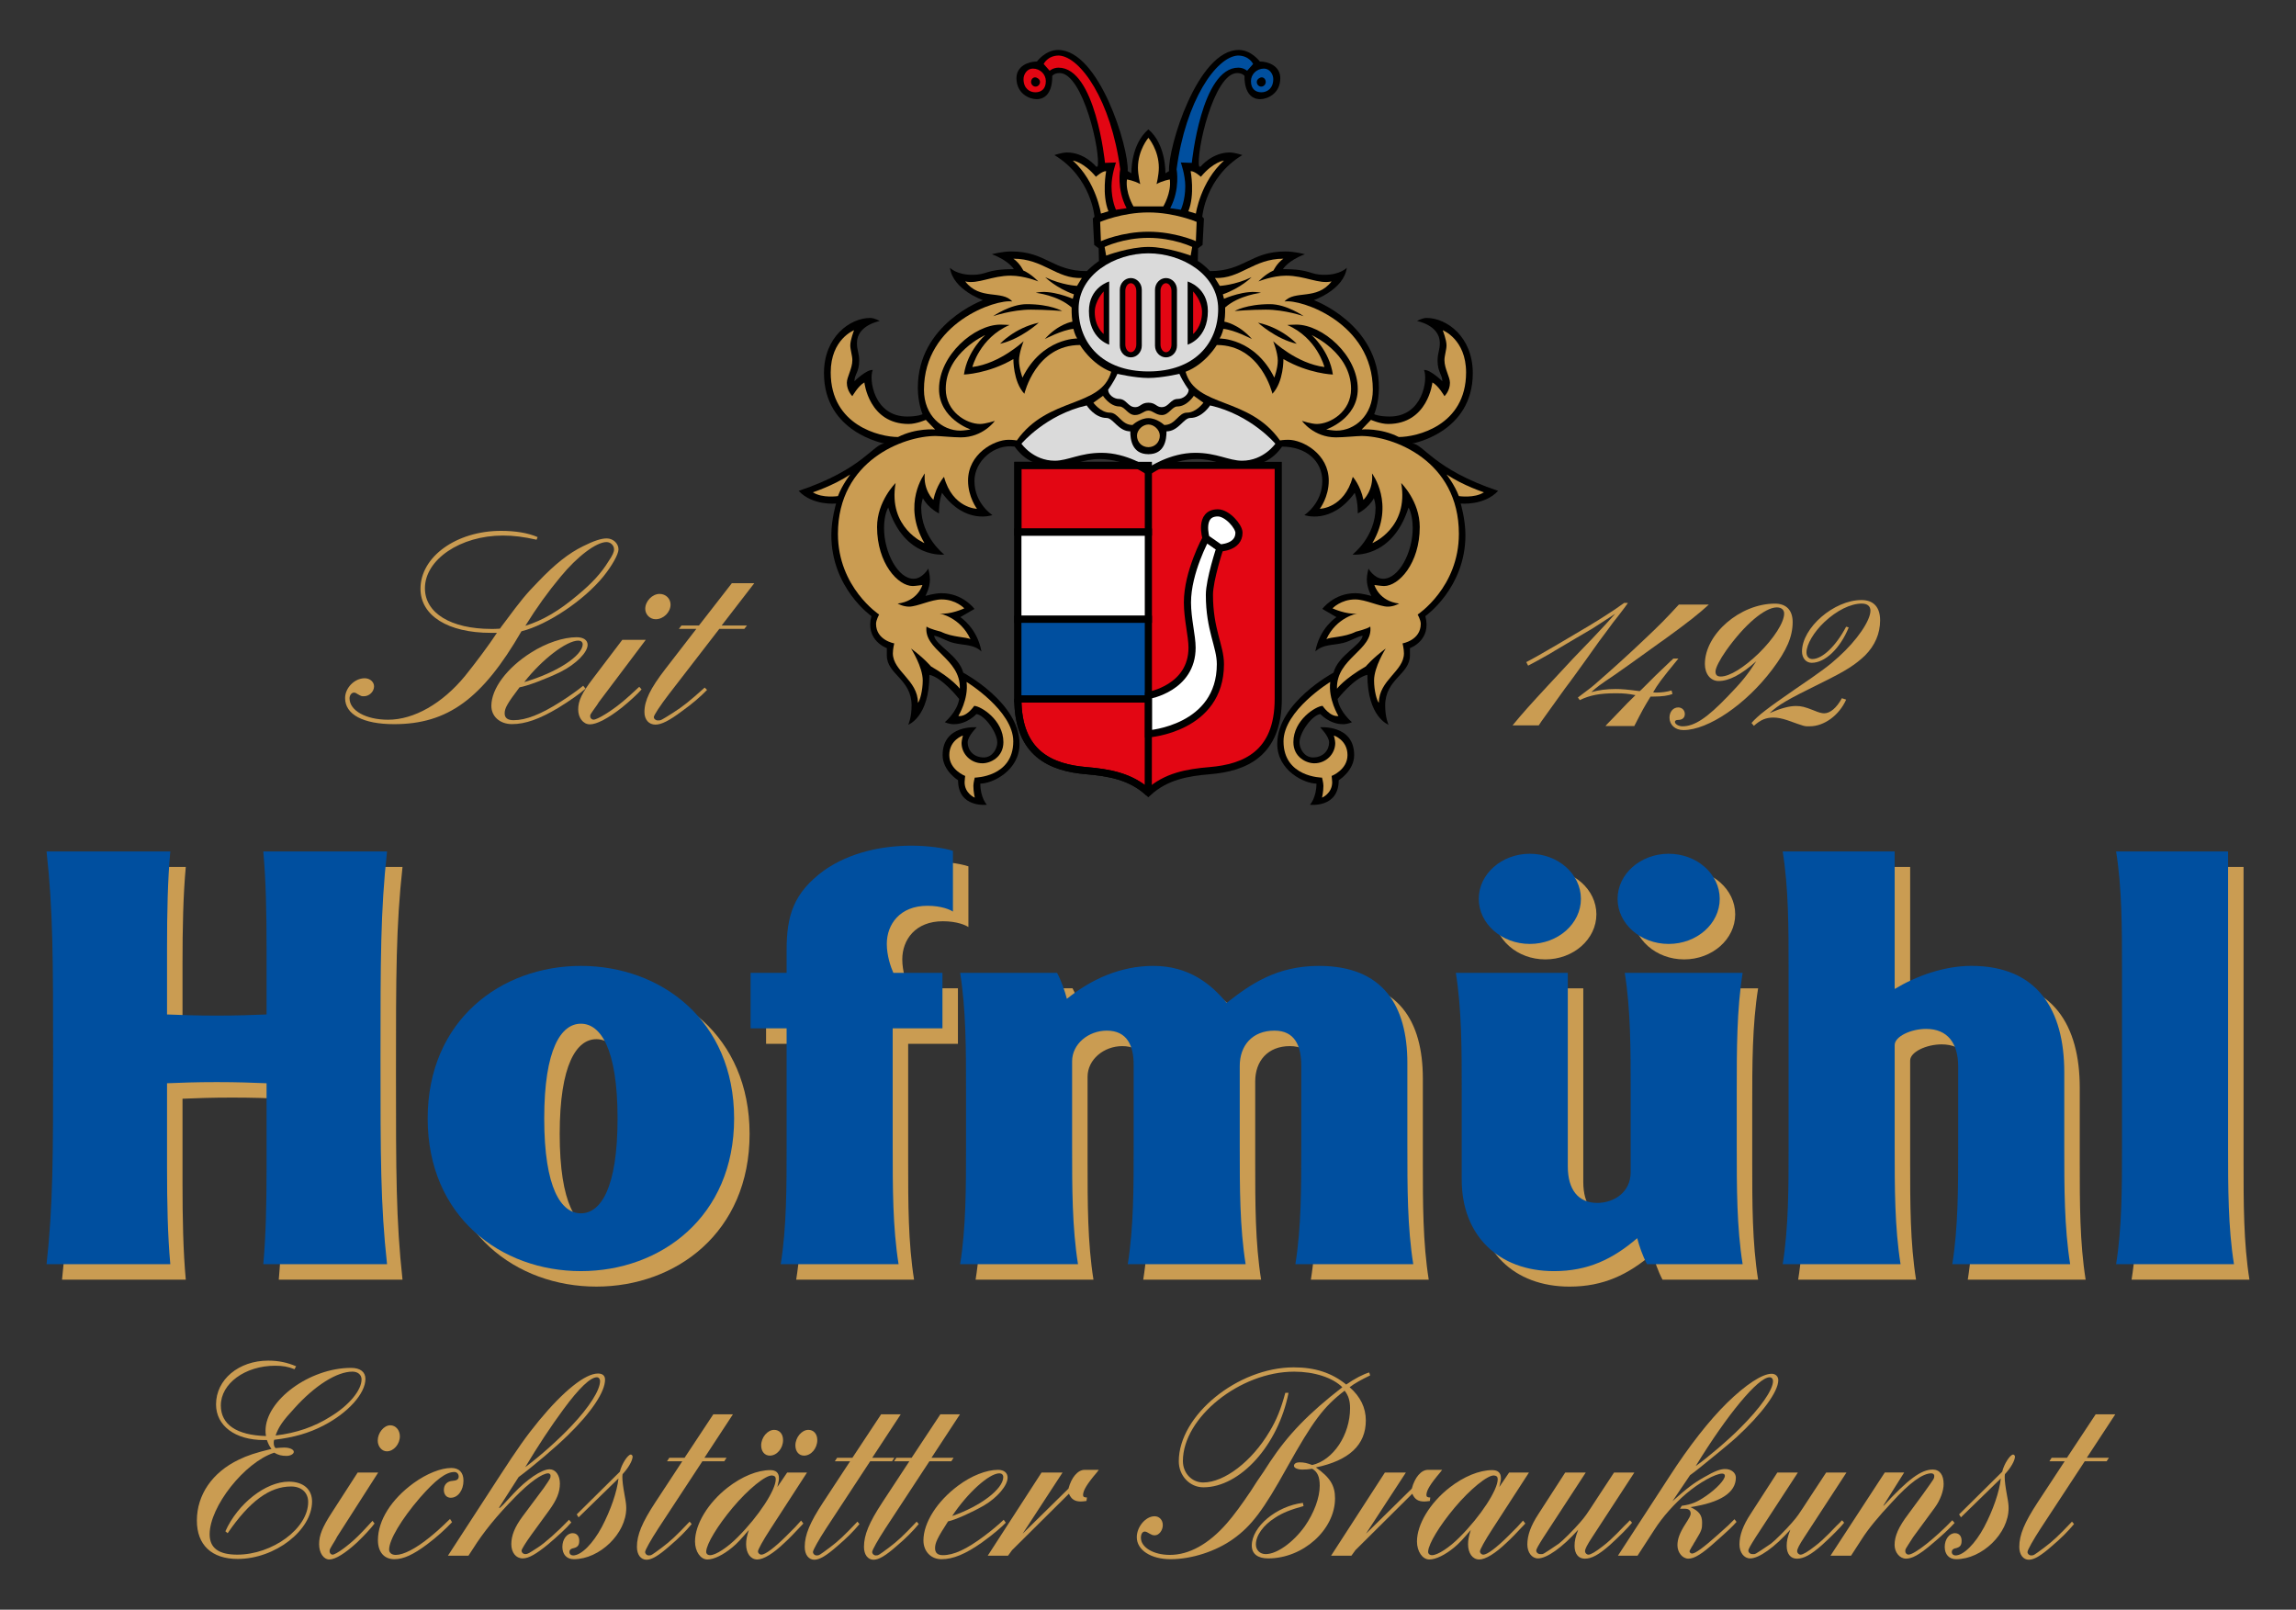 <?xml version="1.0" encoding="utf-8"?>
<!-- Generator: Adobe Illustrator 27.7.0, SVG Export Plug-In . SVG Version: 6.00 Build 0)  -->
<svg version="1.1" id="Ebene_1" xmlns="http://www.w3.org/2000/svg" xmlns:xlink="http://www.w3.org/1999/xlink" x="0px" y="0px"
	 width="281px" height="197px" viewBox="0 0 281 197" style="enable-background:new 0 0 281 197;" xml:space="preserve">
<rect x="0" y="0" width="281" height="197" fill="#333333" stroke="none"/>
<style type="text/css">
	.st0{fill-rule:evenodd;clip-rule:evenodd;fill:#CA9C52;}
	.st1{fill-rule:evenodd;clip-rule:evenodd;fill:#004F9F;}
	.st2{fill-rule:evenodd;clip-rule:evenodd;fill:#E30613;}
	.st3{fill:none;stroke:#000000;stroke-width:0.875;stroke-miterlimit:3.864;}
	.st4{fill-rule:evenodd;clip-rule:evenodd;fill:#FFFFFF;}
	.st5{fill:none;stroke:#000000;stroke-width:0.875;stroke-miterlimit:1;}
	.st6{fill-rule:evenodd;clip-rule:evenodd;}
	.st7{fill-rule:evenodd;clip-rule:evenodd;fill:#DADADA;}
</style>
<g>
	<path class="st0" d="M7.592,106.096c0.801,7.287,0.801,13.23,0.801,25.257s0,17.97-0.801,25.257h15.146
		c-0.321-3.467-0.401-7.499-0.401-11.815v-10.329c1.763-0.071,3.526-0.141,6.091-0.141
		c2.564,0,4.327,0.071,6.09,0.141v10.329c0,4.316-0.08,8.348-0.401,11.815h15.146
		c-0.801-7.287-0.801-13.23-0.801-25.257s0-17.97,0.801-25.257h-15.146c0.32,3.467,0.401,7.499,0.401,11.815v8.136
		c-1.763,0.071-3.526,0.141-6.09,0.141c-2.565,0-4.327-0.071-6.091-0.141v-8.136c0-4.316,0.08-8.348,0.401-11.815
		H7.592z"/>
	<path class="st0" d="M72.988,127.179c2.404,0,4.488,3.042,4.488,11.603c0,8.56-2.083,11.602-4.488,11.602
		c-2.404,0-4.488-3.042-4.488-11.602C68.5,130.221,70.584,127.179,72.988,127.179z M72.988,120.104
		c-9.777,0-18.752,6.65-18.752,18.677s8.976,18.677,18.752,18.677c9.777,0,18.752-6.65,18.752-18.677
		S82.764,120.104,72.988,120.104z"/>
	<path class="st0" d="M118.52,106.025c-1.042-0.354-3.125-0.637-5.049-0.637c-3.526,0-7.533,0.778-10.738,3.042
		c-3.766,2.759-4.568,5.589-4.568,9.763v2.759h-4.408v6.792h4.408v14.432c0,5.094,0,9.905-0.721,14.432h14.425
		c-0.721-4.528-0.721-9.339-0.721-14.432v-14.432h6.09v-6.792h-6.01c-0.321-0.707-0.801-2.122-0.801-3.537
		c0-2.405,1.603-4.669,4.968-4.669c1.763,0,2.805,0.495,3.125,0.708V106.025z"/>
	<path class="st0" d="M119.401,120.953c0.721,4.528,0.721,9.339,0.721,14.432v6.792c0,5.094,0,9.905-0.721,14.432
		h14.425c-0.721-4.528-0.721-9.339-0.721-14.432v-10.4c0-2.122,2.003-3.749,4.247-3.749
		c2.484,0,3.286,1.839,3.286,4.174v9.975c0,5.094,0,9.905-0.721,14.432h14.425
		c-0.721-4.528-0.721-9.339-0.721-14.432v-9.834c0-2.476,1.523-4.316,4.247-4.316c2.484,0,3.286,1.839,3.286,4.316
		v9.834c0,5.094,0,9.905-0.721,14.432h14.425c-0.721-4.528-0.721-9.339-0.721-14.432v-10.188
		c0-7.004-2.965-11.886-10.819-11.886c-5.209,0-8.414,2.264-11.3,4.528c-1.923-2.335-4.648-4.528-8.975-4.528
		c-4.007,0-7.613,1.627-10.578,4.033c-0.24-0.92-0.641-2.122-1.202-3.184H119.401z"/>
	<path class="st0" d="M215.17,156.61c-0.721-4.528-0.721-9.339-0.721-14.432v-6.792c0-5.094,0-9.905,0.721-14.432
		h-14.425c0.721,4.528,0.721,9.339,0.721,14.432v9.976c0,2.476-2.083,3.749-4.087,3.749
		c-2.324,0-3.606-1.627-3.606-4.457v-23.7h-13.704c0.721,4.528,0.721,9.339,0.721,14.432v10.895
		c0,6.792,4.488,11.178,11.299,11.178c4.167,0,7.212-1.486,10.178-4.032c0.24,0.92,0.641,2.122,1.202,3.184
		H215.17z M199.864,111.897c0,3.042,2.805,5.518,6.251,5.518c3.446,0,6.251-2.476,6.251-5.518
		c0-3.042-2.805-5.518-6.251-5.518C202.669,106.379,199.864,108.855,199.864,111.897z M182.875,111.897
		c0,3.042,2.805,5.518,6.251,5.518c3.446,0,6.251-2.476,6.251-5.518c0-3.042-2.805-5.518-6.251-5.518
		C185.68,106.379,182.875,108.855,182.875,111.897z"/>
	<path class="st0" d="M220.073,106.096c0.721,4.528,0.721,9.339,0.721,14.432v21.649c0,5.094,0,9.905-0.721,14.432
		h14.425c-0.721-4.528-0.721-9.339-0.721-14.432v-12.381c0-1.061,2.003-1.981,3.847-1.981
		c2.644,0,3.927,1.769,3.927,4.599v9.763c0,5.094,0,9.905-0.721,14.432h14.425
		c-0.721-4.528-0.721-9.339-0.721-14.432v-9.056c0-7.641-3.286-13.018-11.379-13.018
		c-3.366,0-6.812,1.274-9.376,2.83V106.096H220.073z"/>
	<path class="st0" d="M260.877,106.096c0.721,4.528,0.721,9.339,0.721,14.432v21.649c0,5.094,0,9.905-0.721,14.432
		h14.425c-0.721-4.528-0.721-9.339-0.721-14.432V106.096H260.877z"/>
	<path class="st1" d="M5.698,104.202c0.801,7.287,0.801,13.23,0.801,25.257c0,12.027,0,17.97-0.801,25.257h15.146
		c-0.32-3.467-0.401-7.499-0.401-11.815V132.572c1.763-0.071,3.526-0.141,6.09-0.141
		c2.565,0,4.327,0.071,6.091,0.141v10.329c0,4.316-0.08,8.348-0.401,11.815h15.146
		c-0.801-7.287-0.801-13.23-0.801-25.257c0-12.027,0-17.97,0.801-25.257h-15.146
		c0.321,3.467,0.401,7.499,0.401,11.815v8.136c-1.763,0.071-3.526,0.142-6.091,0.142
		c-2.564,0-4.327-0.071-6.09-0.142v-8.136c0-4.315,0.08-8.348,0.401-11.815H5.698z"/>
	<path class="st1" d="M71.094,125.285c2.404,0,4.487,3.042,4.487,11.603c0,8.56-2.083,11.602-4.487,11.602
		c-2.404,0-4.488-3.042-4.488-11.602C66.606,128.327,68.69,125.285,71.094,125.285z M71.094,118.21
		c-9.777,0-18.752,6.65-18.752,18.677s8.975,18.677,18.752,18.677c9.777,0,18.752-6.65,18.752-18.677
		S80.871,118.21,71.094,118.21z"/>
	<path class="st1" d="M116.626,104.132c-1.042-0.354-3.126-0.637-5.049-0.637c-3.526,0-7.533,0.778-10.738,3.042
		c-3.767,2.759-4.568,5.589-4.568,9.763v2.759h-4.408v6.792h4.408v14.432c0,5.094,0,9.905-0.721,14.432h14.425
		c-0.721-4.528-0.721-9.339-0.721-14.432V125.851h6.09v-6.792h-6.01c-0.321-0.708-0.801-2.122-0.801-3.537
		c0-2.405,1.603-4.669,4.968-4.669c1.763,0,2.805,0.495,3.126,0.708V104.132z"/>
	<path class="st1" d="M117.508,119.059c0.721,4.528,0.721,9.339,0.721,14.432v6.792c0,5.094,0,9.905-0.721,14.432
		h14.425c-0.721-4.528-0.721-9.339-0.721-14.432v-10.4c0-2.123,2.003-3.75,4.247-3.75
		c2.484,0,3.286,1.839,3.286,4.174v9.976c0,5.094,0,9.905-0.721,14.432h14.425
		c-0.721-4.528-0.721-9.339-0.721-14.432v-9.834c0-2.476,1.523-4.316,4.247-4.316c2.484,0,3.285,1.839,3.285,4.316
		v9.834c0,5.094,0,9.905-0.721,14.432h14.425c-0.721-4.528-0.721-9.339-0.721-14.432V130.096
		c0-7.004-2.965-11.886-10.819-11.886c-5.209,0-8.414,2.264-11.299,4.528c-1.923-2.335-4.648-4.528-8.975-4.528
		c-4.007,0-7.613,1.627-10.578,4.033c-0.24-0.92-0.641-2.122-1.202-3.184H117.508z"/>
	<path class="st1" d="M213.276,154.716c-0.721-4.528-0.721-9.339-0.721-14.432v-6.792c0-5.094,0-9.904,0.721-14.432
		h-14.425c0.721,4.528,0.721,9.339,0.721,14.432v9.976c0,2.476-2.084,3.749-4.087,3.749
		c-2.324,0-3.606-1.627-3.606-4.457v-23.7h-13.704c0.721,4.528,0.721,9.339,0.721,14.432v10.895
		c0,6.792,4.488,11.178,11.299,11.178c4.167,0,7.212-1.486,10.178-4.033c0.24,0.92,0.641,2.122,1.202,3.184
		H213.276z M197.97,110.004c0,3.042,2.805,5.518,6.251,5.518c3.446,0,6.251-2.476,6.251-5.518
		c0-3.042-2.805-5.518-6.251-5.518C200.775,104.485,197.97,106.962,197.97,110.004z M180.981,110.004
		c0,3.042,2.805,5.518,6.251,5.518c3.446,0,6.251-2.476,6.251-5.518c0-3.042-2.805-5.518-6.251-5.518
		C183.786,104.485,180.981,106.962,180.981,110.004z"/>
	<path class="st1" d="M218.179,104.202c0.721,4.528,0.721,9.339,0.721,14.432v21.649c0,5.094,0,9.905-0.721,14.432
		h14.425c-0.721-4.528-0.721-9.339-0.721-14.432v-12.381c0-1.061,2.003-1.981,3.846-1.981
		c2.644,0,3.927,1.769,3.927,4.598v9.763c0,5.094,0,9.905-0.721,14.432h14.425
		c-0.721-4.528-0.721-9.339-0.721-14.432v-9.056c0-7.641-3.286-13.018-11.38-13.018c-3.366,0-6.811,1.274-9.376,2.83
		v-16.838H218.179z"/>
	<path class="st1" d="M258.983,104.202c0.721,4.528,0.721,9.339,0.721,14.432v21.649c0,5.094,0,9.905-0.721,14.432
		h14.425c-0.721-4.528-0.721-9.339-0.721-14.432v-36.081H258.983z"/>
	<path class="st2" d="M124.573,56.956v28.587c0,6.698,4.077,8.412,8.367,8.771c2.767,0.231,5.433,0.69,7.595,2.664
		c2.162-1.974,4.772-2.433,7.538-2.664c4.289-0.358,8.367-2.072,8.367-8.771V56.956H124.573z"/>
	<path class="st3" d="M124.573,56.956v28.587c0,6.698,4.077,8.412,8.367,8.771c2.767,0.231,5.433,0.69,7.595,2.664
		c2.162-1.974,4.772-2.433,7.538-2.664c4.289-0.358,8.367-2.072,8.367-8.771V56.956H124.573z"/>
	<rect x="124.573" y="65.117" class="st4" width="15.972" height="10.673"/>
	<rect x="124.573" y="65.117" class="st3" width="15.972" height="10.673"/>
	<rect x="124.573" y="75.79" class="st1" width="15.972" height="9.756"/>
	<rect x="124.573" y="75.79" class="st3" width="15.972" height="9.756"/>
	<path class="st5" d="M140.543,85.549l-15.97-0.005c0,6.698,4.075,8.412,8.364,8.771
		c2.767,0.231,5.433,0.69,7.595,2.664L140.543,85.549z"/>
	<path class="st4" d="M140.566,85.106c0,0,5.327-0.877,5.327-5.846c0-1.444-0.566-3.515-0.566-5.529
		c0-3.728,2.274-7.865,2.274-7.865l1.708,1.189c0,0-1.293,3.883-1.293,5.742c0,4.294,1.345,6.261,1.345,8.483
		c0,7.912-8.795,8.535-8.795,8.535V85.106z"/>
	<path class="st3" d="M140.566,85.106c0,0,5.327-0.877,5.327-5.846c0-1.444-0.566-3.515-0.566-5.529
		c0-3.728,2.274-7.865,2.274-7.865l1.708,1.189c0,0-1.293,3.883-1.293,5.742c0,4.294,1.345,6.261,1.345,8.483
		c0,7.912-8.795,8.535-8.795,8.535V85.106z"/>
	<path class="st4" d="M147.601,65.866c0,0-0.93-3.1,1.448-3.1c1.137,0,2.585,1.651,2.585,2.43
		c0,1.812-2.326,1.859-2.326,1.859L147.601,65.866z"/>
	<path class="st3" d="M147.601,65.866c0,0-0.93-3.1,1.448-3.1c1.137,0,2.585,1.651,2.585,2.43
		c0,1.812-2.326,1.859-2.326,1.859L147.601,65.866z"/>
	<path class="st6" d="M140.549,15.834c-2.186,1.845-2.085,5.379-2.085,5.379l-0.445-0.273
		c0.145-2.897-3.493-14.826-8.524-14.826c-1.56,0-2.587,1.413-2.587,1.413c-1.077,0-2.507,0.575-2.507,2.04
		c0,1.885,1.575,2.569,2.453,2.569c2.108,0,1.923-2.842,1.923-2.842s0.238-0.353,0.9-0.353
		c2.877,0,5.08,9.82,4.649,11.452h-0.171c0,0-1.404-1.732-3.555-1.732c-0.637,0-1.55,0.319-1.55,0.319
		c4.527,2.734,4.9,7.544,4.9,7.544l-0.205,0.217l0.171,3.236l0.547,0.41l0.034,1.55
		c-0.796,0.55-1.482,1.242-1.482,1.242c-4.232,0-4.982-2.405-9.242-2.405c-1.152,0-2.382,0.342-2.382,0.342
		c2.079,0.77,2.689,1.823,2.689,1.823c-3.531,0-3.135,0.695-5.094,0.695c-1.943,0-2.723-0.866-2.723-0.866
		c0.351,2.689,4.034,3.966,4.034,3.966s-7.966,2.89-7.966,10.723c0,1.909,0.581,3.236,0.581,3.236
		s-0.564,0.285-1.892,0.285c-4.084,0-4.702-4.598-4.205-5.698c-0.761-0.08-2.245,1.379-2.245,1.379
		c0-0.84,0.581-1.105,0.581-2.518c0-0.979-0.273-1.242-0.273-2.165c0-2.187,2.792-2.689,2.792-2.689
		s-0.634-0.376-1.174-0.376c-2.438,0-5.652,2.289-5.652,6.758c0,7.303,7.419,8.615,7.419,8.615
		c-1.359,0-2.604,3.152-10.518,5.789c1.718,1.85,4.581,1.55,4.581,1.55s-0.581,1.942-0.581,3.863
		c0,6.477,4.904,9.917,4.904,9.917c-0.792,2.986,1.888,3.917,1.888,3.917v0.889c0,2.346,3.031,2.874,3.031,6.142
		c0,1.484-0.41,2.347-0.41,2.347s2.587-0.93,2.587-6.108c1.591,0.328,3.647,2.959,3.647,2.959
		c-0.249,1.6-1.755,2.83-1.755,2.83s0.459,0.251,1.105,0.251c1.647,0,2.758-1.242,2.758-1.242
		c1.05,0.15,2.553,2.287,2.553,3.476c0,0.741-0.578,1.835-1.652,1.835c-1.261,0-1.971-0.895-1.971-1.835
		c0-0.769,1.105-1.857,1.105-1.857s-4.171-0.355-4.171,3.407c0,1.914,1.892,3.077,1.892,3.077
		c0,3.432,3.521,2.997,3.521,2.997s-0.798-0.844-0.798-2.587c1.462,0,4.798-1.573,4.798-4.866
		c0-5.04-6.883-8.71-6.883-8.71c-0.579-2.158-3.44-3.374-3.567-4.531c0.812,0.167,1.455,0.664,2.388,0.893
		c1.297,0.319,2.425,0.132,3.401,1.044c-0.514-2.884-2.587-4.205-2.587-4.205l1.732-1.003
		c0,0-1.4-1.926-4.034-1.926c-0.872,0-1.971,0.342-1.971,0.342s0.558-0.976,0.558-2.04
		c0-0.545-0.205-1.31-0.205-1.31s-0.698,1.242-1.801,1.242c-1.916,0-3.612-3.232-3.612-6.199
		c0-1.718,0.513-2.518,0.513-2.518c2.008,6.335,6.86,5.755,6.86,5.755s-2.826-2.142-2.826-5.755
		c0-0.511,0.205-1.14,0.205-1.14c0.714,1.28,1.971,1.858,1.971,1.858c-0.012-1.625,0.376-2.519,0.376-2.519
		c2.862,3.946,6.165,2.724,6.165,2.724s-2.199-1.401-2.199-4.171c0-2.453,2.451-4.581,4.923-4.205
		c1.226,1.719,2.768,2.382,4.968,2.382c2.419,0,3.236-0.866,5.447-0.866c3.234,0,5.948,2.039,5.948,2.039
		s2.714-2.039,5.948-2.039c2.211,0,3.028,0.866,5.447,0.866c2.2,0,3.743-0.663,4.968-2.382
		c2.94,0,4.923,1.752,4.923,4.205c0,2.769-2.199,4.171-2.199,4.171s3.302,1.222,6.165-2.724
		c0,0,0.388,0.893,0.376,2.519c0,0,1.258-0.578,1.972-1.858c0,0,0.205,0.628,0.205,1.14
		c0,3.613-2.826,5.755-2.826,5.755s4.852,0.581,6.86-5.755c0,0,0.513,0.8,0.513,2.518
		c0,2.967-1.696,6.199-3.612,6.199c-1.103,0-1.8-1.242-1.8-1.242s-0.205,0.766-0.205,1.31
		c0,1.064,0.558,2.04,0.558,2.04s-1.099-0.342-1.971-0.342c-2.634,0-4.034,1.926-4.034,1.926l1.732,1.003
		c0,0-2.073,1.321-2.587,4.205c0.976-0.912,2.104-0.725,3.401-1.044c0.932-0.229,1.576-0.726,2.388-0.893
		c-0.128,1.157-2.989,2.373-3.567,4.531c0,0-6.882,3.671-6.882,8.71c0,3.292,3.335,4.866,4.798,4.866
		c0,1.743-0.798,2.587-0.798,2.587s3.521,0.435,3.521-2.997c0,0,1.892-1.163,1.892-3.077
		c0-3.762-4.171-3.407-4.171-3.407s1.105,1.089,1.105,1.857c0,0.939-0.711,1.835-1.972,1.835
		c-1.074,0-1.652-1.093-1.652-1.835c0-1.189,1.503-3.326,2.553-3.476c0,0,1.111,1.242,2.758,1.242
		c0.647,0,1.105-0.251,1.105-0.251s-1.506-1.229-1.755-2.83c0,0,2.056-2.632,3.647-2.959
		c0,5.178,2.587,6.108,2.587,6.108s-0.41-0.864-0.41-2.347c0-3.268,3.031-3.796,3.031-6.142v-0.889
		c0,0,2.68-0.931,1.888-3.917c0,0,4.904-3.44,4.904-9.917c0-1.921-0.581-3.863-0.581-3.863s2.862,0.3,4.581-1.55
		c-7.914-2.638-9.159-5.789-10.518-5.789c0,0,7.418-1.312,7.418-8.615c0-4.469-3.214-6.758-5.652-6.758
		c-0.539,0-1.174,0.376-1.174,0.376s2.792,0.502,2.792,2.689c0,0.923-0.274,1.187-0.274,2.165
		c0,1.414,0.581,1.678,0.581,2.518c0,0-1.484-1.459-2.245-1.379c0.497,1.099-0.121,5.698-4.205,5.698
		c-1.328,0-1.892-0.285-1.892-0.285s0.581-1.327,0.581-3.236c0-7.833-7.965-10.723-7.965-10.723
		s3.683-1.276,4.034-3.966c0,0-0.78,0.866-2.724,0.866c-1.959,0-1.563-0.695-5.094-0.695
		c0,0,0.611-1.054,2.689-1.823c0,0-1.229-0.342-2.382-0.342c-4.259,0-5.01,2.405-9.242,2.405
		c0,0-0.685-0.773-1.482-1.242l0.034-1.55l0.547-0.41l0.171-3.236l-0.205-0.217c0,0,0.373-4.81,4.9-7.544
		c0,0-0.913-0.319-1.55-0.319c-2.152,0-3.555,1.732-3.555,1.732h-0.171c-0.43-1.632,1.773-11.452,4.649-11.452
		c0.662,0,0.9,0.353,0.9,0.353s-0.185,2.842,1.923,2.842c0.878,0,2.453-0.685,2.453-2.569
		c0-1.465-1.43-2.04-2.507-2.04c0,0-1.026-1.413-2.587-1.413c-5.031,0-8.669,11.929-8.524,14.826l-0.445,0.273
		C142.633,21.213,142.735,17.68,140.549,15.834z"/>
	<path class="st7" d="M140.551,31.003c-4.128,0-8.543,2.605-8.543,6.807c0,4.202,2.899,7.648,8.54,7.648
		c5.641,0,8.54-3.446,8.54-7.648C149.089,33.609,144.68,31.003,140.551,31.003z"/>
	<path class="st0" d="M140.549,16.867c0,0-1.279,1.486-1.279,3.658c0,0.921,0.282,2.003,0.282,2.003
		c-0.733-0.423-1.627-0.565-1.627-0.565c-0.215,1.627,0.8,3.301,0.8,3.301h3.647c0,0,1.015-1.674,0.8-3.301
		c0,0-0.894,0.141-1.627,0.565c0,0,0.282-1.082,0.282-2.003C141.828,18.353,140.549,16.867,140.549,16.867z"/>
	<path class="st2" d="M137.878,25.48c-1.25-2.36-0.78-4.767-0.78-4.767c-1.109-8.398-4.861-13.776-7.503-13.917
		c-1.392,0-1.862,1.035-1.862,1.035l0.733,0.827c0,0,0.424-0.377,1.083-0.377c4.532,0,5.688,11.652,5.688,11.652
		l1.345-0.047c0,0-0.545,1.513-0.545,2.905c0,1.768,0.545,2.878,0.545,2.878L137.878,25.48z"/>
	<path class="st0" d="M135.66,25.857c-0.827-2.03-0.282-4.908-0.282-4.908c-0.45-0.047-1.251,0.686-1.251,0.686
		c-1.533-1.842-2.83-1.983-2.83-1.983c2.877,2.595,3.442,6.488,3.442,6.488L135.66,25.857z"/>
	<path class="st1" d="M143.219,25.48c1.25-2.36,0.78-4.767,0.78-4.767c1.109-8.398,4.861-13.776,7.503-13.917
		c1.392,0,1.862,1.035,1.862,1.035l-0.733,0.827c0,0-0.424-0.377-1.082-0.377c-4.532,0-5.688,11.652-5.688,11.652
		l-1.345-0.047c0,0,0.545,1.513,0.545,2.905c0,1.768-0.545,2.878-0.545,2.878L143.219,25.48z"/>
	<path class="st0" d="M145.438,25.857c0.827-2.03,0.282-4.908,0.282-4.908c0.451-0.047,1.251,0.686,1.251,0.686
		c1.533-1.842,2.83-1.983,2.83-1.983c-2.877,2.595-3.442,6.488-3.442,6.488L145.438,25.857z"/>
	<path class="st0" d="M140.549,29.11c-3.074,0-5.36,1.109-5.36,1.109l0.188,1.062c0,0,2.831-1.062,5.172-1.062
		c2.341,0,5.172,1.062,5.172,1.062l0.188-1.062C145.909,30.22,143.623,29.11,140.549,29.11z"/>
	<path class="st0" d="M140.549,25.998c-3.215,0-5.905,1.157-5.905,1.157l0.094,2.36c0,0,2.548-1.157,5.811-1.157
		c3.262,0,5.81,1.157,5.81,1.157l0.094-2.36C146.453,27.154,143.764,25.998,140.549,25.998z"/>
	<path class="st0" d="M132.405,34.019c-3.093,0.141-4.72-2.36-8.378-2.36c0.827,0.592,1.204,1.439,1.204,1.439
		c1.015,0.45,1.842,1.345,1.842,1.345s-1.701-0.706-3.375-0.706c-2.313,0-3.987,1.062-5.567,0.706
		c1.815,2.36,4.505,1.015,5.755,2.454c-1.956-0.329-10.804,2.595-10.804,10.804c0,3.16,2.219,5.002,4.457,5.002
		c0.403,0,1.251-0.141,1.251-0.141s-3.866-1.298-3.866-4.955c0-4.128,4.316-7.88,7.523-7.88
		c0.423,0,1.109,0.047,1.109,0.047c-3.657,1.58-4.551,5.143-4.551,5.143c3.395-0.424,6.273-3.16,6.273-3.16
		s-0.565,1.392-0.565,2.38c0,0.921,0.424,2.078,0.424,2.078c2.407-4.861,6.703-4.79,6.703-4.79
		c-0.336-0.504-0.462-1.177-0.462-1.177c-1.387,0.126-3.505,1.247-3.505,1.247
		c1.656-1.877,3.378-2.13,3.378-2.13c-0.126-0.756-0.098-1.736-0.098-1.736
		c-1.667-1.499-4.39-1.795-4.39-1.795c1.84-0.46,4.532,0.733,4.532,0.733l0.141-0.545
		c-2.202-0.775-3.517-2.098-3.517-2.098c2.071,0.987,3.893,1.062,3.893,1.062L132.405,34.019z"/>
	<path class="st6" d="M129.992,38.063c0,0-1.429-0.84-4.328-0.84c-2.017,0-4.118,1.471-4.118,1.471
		s2.311-0.798,4.622-0.798C128.017,37.895,129.992,38.063,129.992,38.063z"/>
	<path class="st0" d="M132.177,42.223c-5.421,0-6.807,5.967-6.807,5.967c-1.387-1.471-1.345-4.244-1.345-4.244
		c-3.11,1.807-6.051,1.891-6.051,1.891c0.42-2.941,2.605-4.832,2.605-4.832s-4.832,2.143-4.832,6.597
		c0,2.773,2.521,4.286,4.202,4.286c0.63,0,1.807-0.378,1.807-0.378s-1.429,2.017-4.16,2.017
		c-0.924,0-2.563-0.168-3.11-0.168c-3.866,0-11.934,2.983-11.934,11.976c0,6.555,5.042,9.875,5.042,9.875
		s-0.378,0.672-0.378,1.135c0,2.017,2.227,2.395,2.227,2.395s-0.168,0.672-0.168,1.218
		c0,2.185,3.067,3.278,3.067,6.051c0.252-0.252,0.589-1.513,0.589-2.731c0-1.681-1.429-3.908-1.429-3.908
		c1.597,1.177,2.437,2.185,2.437,2.185c2.689,1.555,3.53,2.731,3.53,2.731c0.126-3.74-4.454-4.706-4.076-7.606
		c0.378,0.294,1.765,0.63,1.765,0.63c1.429,0.714,3.152,0.63,3.614,0.925
		c-1.241-2.711-3.782-3.152-3.782-3.152c1.303,0.168,3.026-0.63,3.026-0.63s-1.008-1.093-2.773-1.093
		c-1.261,0-2.984,0.882-3.992,0.882c-0.756,0-1.387-0.378-1.387-0.378c2.479-0.294,3.025-2.269,3.025-2.269
		s-0.924,0.126-1.177,0.126c-1.807,0-4.37-2.773-4.37-7.228c0-3.152,2.269-5.379,2.269-5.379
		c-0.966,5.505,3.53,7.354,3.53,7.354c-2.815-4.79,0.042-8.53,0.042-8.53
		c-0.21,2.059,1.05,3.236,1.05,3.236c0.378-1.807,1.303-2.815,1.303-2.815c1.051,3.866,4.034,3.908,4.034,3.908
		s-1.093-1.429-1.093-3.446c0-3.278,3.194-5,4.958-5c0.588,0,1.009,0.084,1.009,0.084
		c3.824-5.421,10.295-3.95,11.556-8.404C133.563,44.576,132.177,42.223,132.177,42.223z"/>
	<path class="st0" d="M104.065,58.065c-2.101,1.387-4.58,2.185-4.58,2.185c1.177,0.756,3.068,0.462,3.068,0.462
		C103.098,59.283,104.065,58.065,104.065,58.065z"/>
	<path class="st0" d="M114.444,52.56l-1.135-1.177c0,0-1.135,0.504-2.101,0.504c-4.875,0-5.421-5.085-5.421-5.085
		c-0.756,0.42-1.471,1.681-1.471,1.681s-0.672-0.63-0.672-1.639c0-0.714,0.672-1.723,0.672-2.773
		c0-0.546-0.252-1.261-0.252-1.807c0-0.672,0.462-1.849,0.462-1.849s-2.857,1.093-2.857,5.168
		c0,6.513,6.051,7.9,8.236,7.9C112.133,52.35,114.444,52.56,114.444,52.56z"/>
	<path class="st6" d="M138.396,34.029L138.396,34.029c0.743,0,1.345,0.64,1.345,1.429v6.848
		c0,0.79-0.602,1.429-1.345,1.429c-0.743,0-1.345-0.64-1.345-1.429v-6.848
		C137.051,34.669,137.653,34.029,138.396,34.029z"/>
	<path class="st2" d="M138.396,34.659L138.396,34.659c0.371,0,0.672,0.426,0.672,0.953v6.54
		c0,0.526-0.301,0.953-0.672,0.953c-0.371,0-0.672-0.426-0.672-0.953V35.612
		C137.723,35.086,138.024,34.659,138.396,34.659z"/>
	<path class="st6" d="M135.749,34.449c0,0-2.479,0.714-2.479,3.614c0,3.404,2.479,4.118,2.479,4.118V34.449z"/>
	<path class="st2" d="M135.076,35.667v5.211c0,0-1.092-0.84-1.092-2.689
		C133.984,36.802,135.076,35.667,135.076,35.667z"/>
	<path class="st0" d="M148.692,34.019c3.093,0.141,4.72-2.36,8.377-2.36c-0.827,0.592-1.204,1.439-1.204,1.439
		c-1.015,0.45-1.842,1.345-1.842,1.345s1.701-0.706,3.375-0.706c2.313,0,3.987,1.062,5.567,0.706
		c-1.815,2.36-4.505,1.015-5.755,2.454c1.956-0.329,10.805,2.595,10.805,10.804c0,3.16-2.219,5.002-4.457,5.002
		c-0.404,0-1.251-0.141-1.251-0.141s3.866-1.298,3.866-4.955c0-4.128-4.316-7.88-7.523-7.88
		c-0.424,0-1.109,0.047-1.109,0.047c3.658,1.58,4.551,5.143,4.551,5.143c-3.395-0.424-6.273-3.16-6.273-3.16
		s0.565,1.392,0.565,2.38c0,0.921-0.424,2.078-0.424,2.078c-2.407-4.861-6.703-4.79-6.703-4.79
		c0.336-0.504,0.462-1.177,0.462-1.177c1.387,0.126,3.505,1.247,3.505,1.247
		c-1.656-1.877-3.379-2.13-3.379-2.13c0.126-0.756,0.098-1.736,0.098-1.736
		c1.667-1.499,4.39-1.795,4.39-1.795c-1.841-0.46-4.532,0.733-4.532,0.733l-0.141-0.545
		c2.202-0.775,3.517-2.098,3.517-2.098c-2.071,0.987-3.893,1.062-3.893,1.062L148.692,34.019z"/>
	<path class="st6" d="M151.106,38.063c0,0,1.429-0.84,4.328-0.84c2.017,0,4.118,1.471,4.118,1.471
		s-2.311-0.798-4.622-0.798C153.081,37.895,151.106,38.063,151.106,38.063z"/>
	<path class="st0" d="M148.921,42.223c5.421,0,6.808,5.967,6.808,5.967c1.387-1.471,1.345-4.244,1.345-4.244
		c3.11,1.807,6.051,1.891,6.051,1.891c-0.42-2.941-2.605-4.832-2.605-4.832s4.832,2.143,4.832,6.597
		c0,2.773-2.521,4.286-4.202,4.286c-0.63,0-1.807-0.378-1.807-0.378s1.429,2.017,4.16,2.017
		c0.924,0,2.563-0.168,3.11-0.168c3.866,0,11.934,2.983,11.934,11.976c0,6.555-5.043,9.875-5.043,9.875
		s0.378,0.672,0.378,1.135c0,2.017-2.227,2.395-2.227,2.395s0.168,0.672,0.168,1.218
		c0,2.185-3.068,3.278-3.068,6.051c-0.252-0.252-0.588-1.513-0.588-2.731c0-1.681,1.429-3.908,1.429-3.908
		c-1.597,1.177-2.437,2.185-2.437,2.185c-2.689,1.555-3.53,2.731-3.53,2.731
		c-0.126-3.74,4.454-4.706,4.076-7.606c-0.378,0.294-1.765,0.63-1.765,0.63
		c-1.429,0.714-3.152,0.63-3.614,0.925c1.241-2.711,3.782-3.152,3.782-3.152
		c-1.303,0.168-3.026-0.63-3.026-0.63s1.009-1.093,2.774-1.093c1.261,0,2.983,0.882,3.992,0.882
		c0.756,0,1.387-0.378,1.387-0.378c-2.479-0.294-3.025-2.269-3.025-2.269s0.924,0.126,1.177,0.126
		c1.807,0,4.37-2.773,4.37-7.228c0-3.152-2.269-5.379-2.269-5.379c0.966,5.505-3.53,7.354-3.53,7.354
		c2.815-4.79-0.042-8.53-0.042-8.53c0.21,2.059-1.05,3.236-1.05,3.236c-0.378-1.807-1.303-2.815-1.303-2.815
		c-1.05,3.866-4.034,3.908-4.034,3.908s1.093-1.429,1.093-3.446c0-3.278-3.194-5-4.958-5
		c-0.588,0-1.009,0.084-1.009,0.084c-3.824-5.421-10.295-3.95-11.556-8.404
		C147.534,44.576,148.921,42.223,148.921,42.223z"/>
	<path class="st0" d="M177.033,58.065c2.101,1.387,4.58,2.185,4.58,2.185c-1.177,0.756-3.067,0.462-3.067,0.462
		C177.999,59.283,177.033,58.065,177.033,58.065z"/>
	<path class="st0" d="M166.654,52.56l1.135-1.177c0,0,1.135,0.504,2.101,0.504c4.875,0,5.421-5.085,5.421-5.085
		c0.756,0.42,1.471,1.681,1.471,1.681s0.672-0.63,0.672-1.639c0-0.714-0.672-1.723-0.672-2.773
		c0-0.546,0.252-1.261,0.252-1.807c0-0.672-0.462-1.849-0.462-1.849s2.857,1.093,2.857,5.168
		c0,6.513-6.051,7.9-8.236,7.9C168.965,52.35,166.654,52.56,166.654,52.56z"/>
	<path class="st6" d="M142.702,34.029L142.702,34.029c-0.743,0-1.345,0.64-1.345,1.429v6.848
		c0,0.79,0.602,1.429,1.345,1.429c0.743,0,1.345-0.64,1.345-1.429v-6.848
		C144.046,34.669,143.445,34.029,142.702,34.029z"/>
	<path class="st2" d="M142.702,34.659L142.702,34.659c-0.371,0-0.672,0.426-0.672,0.953v6.54
		c0,0.526,0.301,0.953,0.672,0.953c0.371,0,0.672-0.426,0.672-0.953V35.612
		C143.374,35.086,143.073,34.659,142.702,34.659z"/>
	<path class="st6" d="M145.349,34.449c0,0,2.479,0.714,2.479,3.614c0,3.404-2.479,4.118-2.479,4.118V34.449z"/>
	<path class="st2" d="M146.021,35.667v5.211c0,0,1.092-0.84,1.092-2.689
		C147.114,36.802,146.021,35.667,146.021,35.667z"/>
	<path class="st2" d="M126.4,8.395c-0.697,0-1.134,0.697-1.134,1.281c0,1.155,0.753,1.619,1.45,1.619
		c0.711,0,1.282-0.401,1.282-1.366C127.998,9.113,127.322,8.395,126.4,8.395z"/>
	<path class="st6" d="M126.695,9.465c-0.295,0-0.498,0.258-0.507,0.549c-0.009,0.324,0.268,0.61,0.591,0.585
		c0.311-0.025,0.534-0.316,0.5-0.627C127.247,9.672,126.885,9.465,126.695,9.465z"/>
	<path class="st0" d="M118.294,83.458c0.272,2.091-1.005,4.17-1.005,4.17c1.039,0.136,1.942-1.243,1.942-1.243
		c0.815,0.034,3.572,1.718,3.572,4.442c0,1.84-1.582,2.587-2.567,2.587c-1.433,0-2.554-1.141-2.554-2.485
		c0-0.306,0.17-0.917,0.17-0.917s-1.67,0.543-1.67,2.398c0,1.806,1.942,2.554,1.942,2.554
		s-0.068,0.563-0.068,0.767c0,1.379,1.243,1.888,1.243,1.888s-0.17-0.713-0.17-1.446
		c0-0.374,0.17-1.005,0.17-1.005s4.713-0.034,4.713-4.441C124.012,86.962,118.294,83.458,118.294,83.458z"/>
	<path class="st6" d="M127.131,39.491c-2.965,0.641-4.737,2.583-4.737,2.583
		C124.976,41.477,127.131,39.491,127.131,39.491z"/>
	<path class="st1" d="M154.698,8.395c0.697,0,1.133,0.697,1.133,1.281c0,1.155-0.753,1.619-1.45,1.619
		c-0.711,0-1.281-0.401-1.281-1.366C153.1,9.113,153.776,8.395,154.698,8.395z"/>
	<path class="st6" d="M154.403,9.465c0.296,0,0.498,0.258,0.507,0.549c0.009,0.324-0.268,0.61-0.591,0.585
		c-0.311-0.025-0.534-0.316-0.5-0.627C153.851,9.672,154.212,9.465,154.403,9.465z"/>
	<path class="st0" d="M162.804,83.458c-0.272,2.091,1.005,4.17,1.005,4.17c-1.039,0.136-1.942-1.243-1.942-1.243
		c-0.815,0.034-3.573,1.718-3.573,4.442c0,1.84,1.582,2.587,2.568,2.587c1.432,0,2.553-1.141,2.553-2.485
		c0-0.306-0.17-0.917-0.17-0.917s1.67,0.543,1.67,2.398c0,1.806-1.942,2.554-1.942,2.554
		s0.068,0.563,0.068,0.767c0,1.379-1.243,1.888-1.243,1.888s0.17-0.713,0.17-1.446
		c0-0.374-0.17-1.005-0.17-1.005s-4.713-0.034-4.713-4.441C157.085,86.962,162.804,83.458,162.804,83.458z"/>
	<path class="st6" d="M153.967,39.491c2.965,0.641,4.737,2.583,4.737,2.583
		C156.122,41.477,153.967,39.491,153.967,39.491z"/>
	<path class="st7" d="M140.551,46.257c-1.649,0-3.794-0.504-3.794-0.504c-0.42,0.967-1.134,1.933-1.134,1.933
		c0,0.63,0.714,1.135,1.303,1.135c0.967,0,1.092,1.008,2.017,1.008c0.63,0,0.715-0.546,1.607-0.546
		s0.976,0.546,1.607,0.546c0.924,0,1.05-1.008,2.017-1.008c0.588,0,1.303-0.504,1.303-1.135
		c0,0-0.714-0.966-1.135-1.933C144.34,45.753,142.2,46.257,140.551,46.257z"/>
	<path class="st0" d="M140.551,50.249c-0.557,0-0.895,0.546-1.651,0.546c-0.862,0-1.24-1.05-1.891-1.05
		c-1.198,0-2.017-1.303-2.017-1.303l-1.176,0.841c0,0,0.882,1.218,2.017,1.218c1.05,0,1.387,1.513,2.773,1.513
		c0,0,0.882-0.84,1.943-0.84c1.06,0,1.943,0.84,1.943,0.84c1.387,0,1.723-1.513,2.773-1.513
		c1.135,0,2.017-1.218,2.017-1.218l-1.177-0.841c0,0-0.82,1.303-2.017,1.303c-0.651,0-1.029,1.05-1.891,1.05
		C141.441,50.795,141.108,50.249,140.551,50.249z"/>
	<path class="st0" d="M140.551,51.951c-0.682,0-1.399,0.651-1.399,1.366c0,0.777,0.588,1.408,1.397,1.408
		c0.808,0,1.397-0.63,1.397-1.408C141.945,52.602,141.234,51.951,140.551,51.951z"/>
	<path class="st7" d="M140.551,55.585c-2.006,0-2.219-1.807-2.219-2.794c-1.45,0-2.101-1.639-2.899-1.639
		c-1.471,0-2.437-1.534-2.437-1.534c-5,1.135-7.984,4.686-7.984,4.686s1.429,2.08,4.076,2.08
		c1.618,0,3.088-0.967,5.736-0.967c3.11,0,5.725,1.807,5.725,1.807s2.615-1.807,5.725-1.807
		c2.647,0,4.118,0.967,5.736,0.967c2.647,0,4.076-2.08,4.076-2.08s-2.983-3.551-7.984-4.686
		c0,0-0.967,1.534-2.437,1.534c-0.798,0-1.45,1.639-2.899,1.639C142.765,53.779,142.557,55.585,140.551,55.585z"/>
	<rect x="124.573" y="56.956" class="st3" width="15.972" height="8.161"/>
	<path class="st0" d="M33.726,175.681c0.391-1.084,0.865-1.774,2.289-3.317c2.54-2.824,5.22-4.499,7.118-4.499
		c0.67,0,1.117,0.394,1.117,0.952c0,1.314-1.507,3.153-3.768,4.532C38.472,174.63,36.239,175.385,33.726,175.681z
		 M36.239,167.208c-1.089-0.46-2.149-0.69-3.406-0.69c-3.629,0-6.393,2.332-6.393,5.353
		c0,2.627,2.345,4.368,5.862,4.368h0.363c0.195,0.525,0.279,0.69,0.558,1.084
		c-1.926,0.46-2.987,0.821-3.992,1.314c-3.238,1.544-5.136,4.302-5.136,7.455c0,2.989,1.815,4.696,4.997,4.696
		c4.578,0,9.1-3.514,9.1-7.028c0-1.511-1.089-2.43-2.847-2.43c-2.819,0-6.253,2.693-7.761,6.076l0.279,0.23
		c2.68-3.908,5.136-5.715,7.76-5.715c1.284,0,2.094,0.755,2.094,1.905c0,3.219-4.355,6.437-8.681,6.437
		c-2.289,0-3.378-0.821-3.378-2.496c0-3.382,4.271-8.802,7.9-9.984c0.502,0.295,0.921,0.394,1.507,0.394
		c0.474,0,0.893-0.23,0.893-0.493c0-0.296-0.502-0.526-1.172-0.526c-0.279,0-0.67,0.033-1.061,0.066
		c-0.168-0.164-0.223-0.361-0.223-0.657c0-0.099,0-0.197,0.056-0.361c2.456-0.295,4.243-0.821,6.03-1.74
		c2.987-1.544,5.136-3.908,5.136-5.715c0-0.854-0.642-1.346-1.758-1.346c-5.081,0-10.468,3.974-10.468,7.685
		c0,0.197,0,0.328,0.056,0.657c-3.601-0.099-5.527-1.412-5.527-3.744c0-2.693,2.987-4.861,6.644-4.861
		c0.893,0,1.563,0.099,2.373,0.427L36.239,167.208z"/>
	<path class="st0" d="M47.765,174.432c-0.782,0-1.535,0.92-1.535,1.872c0,0.722,0.502,1.314,1.117,1.314
		c0.838,0,1.591-0.887,1.591-1.839C48.938,175.024,48.435,174.432,47.765,174.432z M46.286,180.213h-2.513
		l-3.155,4.893c-1.173,1.806-1.563,2.792-1.563,3.875c0,1.051,0.53,1.872,1.256,1.872s1.954-0.755,3.406-2.102
		c0.921-0.887,1.619-1.642,2.122-2.299l-0.251-0.328c-0.698,0.755-1.228,1.346-1.842,1.938
		c-1.173,1.149-2.652,2.2-3.043,2.2c-0.196,0-0.363-0.197-0.363-0.394c0-0.263-0.028-0.197,0.726-1.445
		l0.195-0.361L46.286,180.213z"/>
	<path class="st0" d="M55.076,185.894c-1.173,1.149-1.786,1.675-2.512,2.266c-1.703,1.379-3.182,2.135-4.131,2.135
		c-0.502,0-0.809-0.263-0.809-0.657c0-1.182,1.507-3.711,3.768-6.338c1.926-2.2,3.182-3.153,4.215-3.153
		c0.307,0,0.53,0.23,0.53,0.558c0,0.328-0.223,0.493-0.726,0.525c-0.67,0.033-1.089,0.46-1.089,1.117
		c0,0.558,0.335,0.953,0.838,0.953c0.893,0,1.563-0.92,1.563-2.102c0-0.985-0.53-1.544-1.48-1.544
		c-1.284,0-3.015,0.69-4.606,1.839c-2.763,2.003-4.383,4.598-4.383,6.995c0,1.445,0.754,2.332,2.01,2.332
		c1.117,0,2.317-0.558,3.992-1.806c1.228-0.92,2.261-1.872,3.071-2.726L55.076,185.894z"/>
	<path class="st0" d="M64.283,179.556c1.508-2.529,3.154-5.025,4.662-7.061c1.926-2.627,3.322-3.941,4.104-3.941
		c0.223,0,0.391,0.197,0.391,0.46c0,1.117-1.312,3.186-3.49,5.484C68.415,176.14,66.097,178.209,64.283,179.556z
		 M54.82,190.393h2.512l0.558-0.854c1.256-2.003,2.903-4.04,5.136-6.306c1.759-1.806,3.322-2.923,4.076-2.923
		c0.14,0,0.279,0.131,0.279,0.263c0,0.329,0,0.329-0.838,1.544l-2.596,3.481
		c-0.949,1.281-1.368,2.332-1.368,3.383c0,1.018,0.558,1.741,1.396,1.741c0.726,0,1.647-0.525,3.127-1.741
		c1.228-1.051,2.205-1.938,2.819-2.66l-0.279-0.329c-1.312,1.379-2.931,2.825-3.797,3.383
		c-1.117,0.722-1.256,0.821-1.535,0.821c-0.279,0-0.475-0.197-0.475-0.427c0-0.164,0.447-0.887,1.172-1.905
		l2.177-2.989c0.977-1.346,1.34-2.266,1.34-3.317c0-1.018-0.53-1.74-1.256-1.74
		c-0.977,0-2.82,1.248-4.467,3.022c-1.2,1.314-1.34,1.445-1.647,1.708l-0.084-0.033l2.401-3.744
		c1.647-1.215,4.606-3.711,6.03-5.123c2.903-2.824,4.55-5.32,4.55-6.798c0-0.493-0.307-0.755-0.866-0.755
		c-1.563,0-4.215,2.135-7.202,5.747c-1.535,1.872-2.596,3.35-4.997,7.061L54.82,190.393z"/>
	<path class="st0" d="M70.585,185.336l0.223,0.361l4.885-4.762c-0.168,1.609-0.949,3.875-2.038,5.944
		c-1.089,2.036-2.512,3.481-3.517,3.481c-0.251,0-0.447-0.164-0.447-0.427c0-0.23,0.14-0.361,0.363-0.427
		c0.642-0.131,0.838-0.361,0.838-0.952c0-0.558-0.307-0.919-0.81-0.919c-0.698,0-1.256,0.755-1.256,1.675
		c0,0.92,0.53,1.511,1.396,1.511c3.182,0,6.421-3.153,6.421-6.24c0-0.361-0.028-0.69-0.195-1.576
		c-0.196-1.084-0.279-1.741-0.279-2.233c0-0.066,0-0.197,0.028-0.361c0.698-0.755,1.201-1.609,1.228-2.135
		c0-0.131-0.112-0.263-0.223-0.263c-0.363,0-1.117,1.15-1.34,2.102L70.585,185.336z"/>
	<path class="st0" d="M85.963,178.833h2.68l0.279-0.427h-2.708l3.489-5.32h-2.401l-3.517,5.32h-1.87l-0.279,0.427
		h1.87l-3.322,5.058c-1.591,2.43-2.233,3.941-2.233,5.419c0,0.952,0.474,1.576,1.173,1.576
		c0.642,0,1.48-0.493,2.819-1.675c1.089-0.92,1.982-1.806,2.708-2.693l-0.251-0.295
		c-1.647,1.741-2.317,2.365-3.406,3.185c-1.284,0.952-1.284,0.952-1.591,0.952c-0.251,0-0.447-0.197-0.447-0.427
		c0-0.23,0.698-1.478,1.619-2.89L85.963,178.833z"/>
	<path class="st0" d="M98.936,174.991c-0.81,0-1.591,0.919-1.591,1.905c0,0.723,0.419,1.248,1.061,1.248
		c0.865,0,1.619-0.887,1.619-1.905C100.024,175.483,99.578,174.991,98.936,174.991z M94.748,174.991
		c-0.809,0-1.591,0.919-1.591,1.905c0,0.723,0.419,1.248,1.061,1.248c0.866,0,1.619-0.887,1.619-1.905
		C95.837,175.483,95.39,174.991,94.748,174.991z M94.497,180.574c0.307,0.033,0.447,0.164,0.447,0.46
		c0,1.314-2.094,4.532-4.662,7.094c-1.228,1.248-2.68,2.2-3.378,2.2c-0.307,0-0.503-0.197-0.474-0.46
		c0.056-0.952,1.396-3.153,3.238-5.353C91.566,182.249,93.715,180.508,94.497,180.574z M98.768,180.213h-2.429
		l-1.2,1.773c0.168-0.722,0.195-0.821,0.195-1.084c0-0.657-0.363-0.985-1.061-0.985
		c-1.591,0-3.489,0.788-5.22,2.135c-2.401,1.872-3.992,4.499-3.992,6.601c0,1.215,0.67,2.201,1.507,2.201
		c0.81,0,1.926-0.558,3.015-1.445c0.642-0.525,1.089-1.018,2.066-2.167c-0.251,0.788-0.335,1.215-0.335,1.741
		c0,1.117,0.558,1.872,1.368,1.872c0.754,0,1.954-0.723,3.322-2.036c0.614-0.558,1.145-1.117,2.317-2.365
		l-0.279-0.361c-0.391,0.46-0.977,1.084-1.759,1.839c-1.48,1.478-2.624,2.332-3.099,2.332
		c-0.223,0-0.419-0.197-0.419-0.394c0-0.23,0.614-1.347,1.535-2.759L98.768,180.213z"/>
	<path class="st0" d="M106.5,178.833h2.68l0.279-0.427h-2.708l3.49-5.32H107.84l-3.517,5.32h-1.871l-0.279,0.427
		h1.87l-3.322,5.058c-1.591,2.43-2.233,3.941-2.233,5.419c0,0.952,0.475,1.576,1.173,1.576
		c0.642,0,1.48-0.493,2.82-1.675c1.089-0.92,1.982-1.806,2.708-2.693l-0.251-0.295
		c-1.647,1.741-2.317,2.365-3.405,3.185c-1.284,0.952-1.284,0.952-1.591,0.952c-0.251,0-0.447-0.197-0.447-0.427
		c0-0.23,0.698-1.478,1.619-2.89L106.5,178.833z"/>
	<path class="st0" d="M113.75,178.833h2.68l0.279-0.427h-2.708l3.489-5.32H115.09l-3.517,5.32h-1.871l-0.279,0.427
		h1.87l-3.322,5.058c-1.591,2.43-2.233,3.941-2.233,5.419c0,0.952,0.475,1.576,1.173,1.576
		c0.642,0,1.48-0.493,2.82-1.675c1.089-0.92,1.982-1.806,2.708-2.693l-0.251-0.295
		c-1.647,1.741-2.317,2.365-3.406,3.185c-1.284,0.952-1.284,0.952-1.591,0.952c-0.251,0-0.447-0.197-0.447-0.427
		c0-0.23,0.698-1.478,1.619-2.89L113.75,178.833z"/>
	<path class="st0" d="M116.533,185.533c1.87-2.825,4.522-5.222,5.779-5.222c0.279,0,0.474,0.164,0.474,0.46
		C122.786,182.216,119.995,184.351,116.533,185.533z M122.842,185.993c-0.586,0.558-1.396,1.248-2.401,2.003
		c-2.149,1.609-3.713,2.332-5.053,2.332c-0.642,0-0.949-0.296-0.949-0.854c0-0.657,0.279-1.248,1.591-3.284
		c0.838-0.164,2.903-1.084,4.383-1.938c1.675-0.985,2.903-2.463,2.903-3.415c0-0.591-0.447-0.953-1.172-0.953
		c-1.424,0-3.266,0.722-4.885,1.938c-2.568,1.905-4.243,4.532-4.243,6.7c0,1.347,0.921,2.299,2.205,2.299
		c1.424,0,2.931-0.624,4.941-2.036c1.368-0.985,2.401-1.872,2.931-2.43L122.842,185.993z"/>
	<path class="st0" d="M130.04,180.213h-2.568l-6.588,10.181h2.484l0.502-0.69l6.951-6.897
		c0.307,0.69,0.726,0.952,1.48,0.952c0.223,0,0.391-0.033,0.67-0.066l0.056-0.427
		c-0.363,0-0.474-0.099-0.474-0.296c0-0.558,0.474-1.346,1.703-2.792c0.056-0.066,0.112-0.164,0.223-0.295h-1.731
		c-0.837,0-1.619,0.92-1.982,2.299l-5.611,5.518L130.04,180.213z"/>
	<path class="st0" d="M154.65,180.114l-0.809,1.182l-0.782,1.215c-1.061,1.576-2.066,2.956-2.903,3.908
		c-2.233,2.562-4.634,3.875-6.979,3.875c-2.01,0-3.545-0.919-3.545-2.102c0-0.46,0.195-0.755,0.474-0.755
		c0.084,0,0.168,0.033,0.251,0.066c0.642,0.361,0.698,0.394,0.977,0.394c0.502,0,0.977-0.591,0.977-1.248
		c0-0.624-0.419-1.084-1.005-1.084c-1.089,0-2.177,1.281-2.177,2.562c0,1.576,1.731,2.693,4.131,2.693
		c2.568,0,5.527-0.952,7.649-2.463c2.261-1.609,3.713-3.547,6.588-8.736c3.21-5.747,4.494-7.455,7.063-9.425
		c0.474,0.591,0.67,1.248,0.67,2.135c0,3.284-2.066,6.371-4.634,6.962c-0.586-0.23-1.005-0.329-1.563-0.329
		c-0.391,0-0.67,0.164-0.67,0.427s0.447,0.46,1.033,0.46c0.447,0,0.754-0.033,1.2-0.099
		c0.642,0.361,0.921,0.985,0.921,2.069c0,1.478-0.698,3.35-1.842,4.992c-1.424,1.971-3.405,3.383-4.773,3.383
		c-0.698,0-1.2-0.492-1.2-1.182c0-1.084,0.893-2.365,2.373-3.284c0.893-0.591,1.898-0.985,3.462-1.412
		l-0.084-0.394c-3.238,0.394-6.253,2.923-6.253,5.222c0,1.018,0.726,1.576,2.01,1.576
		c4.271,0,8.179-3.514,8.179-7.356c0-1.576-0.614-2.562-2.345-3.777c4.076-0.854,6.114-2.759,6.114-5.747
		c0-1.576-0.67-2.923-1.982-4.072c0.586-0.46,1.48-0.952,2.512-1.445l-0.112-0.361
		c-0.698,0.197-1.787,0.755-2.819,1.478c-1.787-1.445-3.825-2.102-6.42-2.102
		c-6.867,0-14.069,5.878-14.069,11.494c0,1.773,1.34,3.186,3.015,3.186c4.494,0,9.156-5.156,10.412-11.56h-0.391
		c-0.53,1.97-1.089,3.35-1.926,4.729c-2.149,3.645-5.527,6.24-8.123,6.24c-1.396,0-2.484-1.149-2.484-2.627
		c0-5.32,6.979-10.936,13.623-10.936c2.457,0,4.69,0.722,5.89,1.905c-4.187,3.251-6.616,5.78-8.849,9.13
		L154.65,180.114z"/>
	<path class="st0" d="M172.061,180.213h-2.568l-6.588,10.181h2.485l0.502-0.69l6.951-6.897
		c0.307,0.69,0.726,0.952,1.48,0.952c0.223,0,0.391-0.033,0.67-0.066l0.056-0.427c-0.363,0-0.475-0.099-0.475-0.296
		c0-0.558,0.475-1.346,1.703-2.792c0.056-0.066,0.112-0.164,0.223-0.295h-1.731c-0.838,0-1.619,0.92-1.982,2.299
		l-5.611,5.518L172.061,180.213z"/>
	<path class="st0" d="M182.854,180.574c0.307,0.033,0.447,0.164,0.447,0.46c0,1.314-2.094,4.532-4.662,7.094
		c-1.228,1.248-2.68,2.2-3.378,2.2c-0.307,0-0.502-0.197-0.475-0.46c0.056-0.952,1.396-3.153,3.238-5.353
		C179.923,182.249,182.072,180.508,182.854,180.574z M187.125,180.213h-2.429l-1.2,1.773
		c0.168-0.722,0.196-0.821,0.196-1.084c0-0.657-0.363-0.985-1.061-0.985c-1.591,0-3.49,0.788-5.22,2.135
		c-2.401,1.872-3.992,4.499-3.992,6.601c0,1.215,0.67,2.201,1.507,2.201c0.81,0,1.926-0.558,3.015-1.445
		c0.642-0.525,1.089-1.018,2.066-2.167c-0.251,0.788-0.335,1.215-0.335,1.741c0,1.117,0.558,1.872,1.368,1.872
		c0.754,0,1.954-0.723,3.322-2.036c0.614-0.558,1.145-1.117,2.317-2.365l-0.279-0.361
		c-0.391,0.46-0.977,1.084-1.759,1.839c-1.48,1.478-2.624,2.332-3.099,2.332c-0.223,0-0.419-0.197-0.419-0.394
		c0-0.23,0.614-1.347,1.535-2.759L187.125,180.213z"/>
	<path class="st0" d="M200.021,180.213h-2.484l-1.815,2.759c-1.731,2.66-1.647,2.529-2.345,3.35
		c-0.726,0.854-2.149,2.266-2.596,2.595c-2.094,1.412-1.87,1.281-2.261,1.281c-0.279,0-0.502-0.197-0.502-0.427
		c0-0.197,0.251-0.624,0.893-1.642l5.164-7.915h-2.513l-3.266,5.058c-0.949,1.445-1.368,2.627-1.368,3.744
		c0,0.985,0.558,1.708,1.312,1.708c1.061,0,2.987-1.346,4.913-3.514c-0.335,0.887-0.447,1.379-0.447,1.971
		c0,0.985,0.475,1.576,1.256,1.576c0.838,0,1.731-0.493,3.071-1.675c1.117-1.018,2.178-2.069,2.708-2.726
		l-0.251-0.295c-0.112,0.099-0.195,0.164-0.195,0.197l-0.475,0.46l-0.447,0.46l-0.474,0.492
		c-0.558,0.558-1.145,1.117-1.759,1.576c-0.837,0.657-1.452,1.018-1.731,1.018c-0.223,0-0.419-0.197-0.419-0.427
		c0-0.263,0.223-0.722,0.893-1.741L200.021,180.213z"/>
	<path class="st0" d="M207.531,179.424c3.88-6.338,7.649-10.87,9.045-10.87c0.251,0,0.419,0.197,0.419,0.46
		c0,1.084-1.535,3.284-4.048,5.78C211.523,176.239,208.926,178.439,207.531,179.424z M200.412,190.393l2.066-3.186
		c1.005-1.576,2.429-3.153,3.88-4.401c1.619-1.379,3.601-2.463,4.411-2.463c0.195,0,0.335,0.099,0.335,0.263
		c0,0.493-1.005,1.576-2.289,2.463c-1.089,0.755-1.787,1.051-2.987,1.215l-0.223,0.361h0.614
		c0.447,0,0.698,0.197,0.698,0.591c0,0.23-0.14,0.493-0.67,1.314c-0.67,1.051-0.949,1.806-0.949,2.562
		c0,0.887,0.614,1.642,1.34,1.642s1.647-0.558,3.322-2.069c1.675-1.478,2.038-1.839,2.568-2.43l-0.251-0.329
		c-0.475,0.493-0.837,0.854-2.038,1.905c-1.758,1.576-2.763,2.299-3.154,2.299c-0.14,0-0.307-0.132-0.307-0.263
		c0-0.066,0.028-0.164,0.112-0.263l0.14-0.263l0.168-0.263l0.14-0.263c0.084-0.132,0.168-0.23,0.223-0.361
		c0.698-1.149,0.754-1.314,0.754-2.102c0-0.919-0.363-1.412-1.424-1.905c3.657-0.558,5.555-1.773,5.555-3.612
		c0-0.591-0.558-1.051-1.312-1.051c-0.614,0-1.284,0.263-2.54,0.985c-1.34,0.755-2.149,1.379-3.908,2.956
		l2.15-3.186c0.781-0.558,1.48-1.149,3.461-2.759c1.284-1.051,1.535-1.281,2.178-1.839
		c3.154-2.89,5.164-5.616,5.164-7.028c0-0.46-0.335-0.788-0.81-0.788c-1.145,0-3.155,1.314-5.444,3.547
		c-2.177,2.135-4.634,5.255-7.09,9.064l-6.281,9.655H200.412z"/>
	<path class="st0" d="M225.983,180.213h-2.485l-1.815,2.759c-1.731,2.66-1.647,2.529-2.345,3.35
		c-0.726,0.854-2.149,2.266-2.596,2.595c-2.094,1.412-1.87,1.281-2.261,1.281c-0.279,0-0.502-0.197-0.502-0.427
		c0-0.197,0.251-0.624,0.893-1.642l5.164-7.915h-2.513l-3.266,5.058c-0.949,1.445-1.368,2.627-1.368,3.744
		c0,0.985,0.558,1.708,1.312,1.708c1.061,0,2.987-1.346,4.913-3.514c-0.335,0.887-0.447,1.379-0.447,1.971
		c0,0.985,0.475,1.576,1.256,1.576c0.837,0,1.731-0.493,3.071-1.675c1.117-1.018,2.178-2.069,2.708-2.726
		l-0.251-0.295c-0.112,0.099-0.195,0.164-0.195,0.197l-0.475,0.46l-0.447,0.46l-0.474,0.492
		c-0.558,0.558-1.145,1.117-1.759,1.576c-0.837,0.657-1.451,1.018-1.731,1.018c-0.223,0-0.419-0.197-0.419-0.427
		c0-0.263,0.223-0.722,0.893-1.741L225.983,180.213z"/>
	<path class="st0" d="M226.542,190.393l1.34-2.069c0.754-1.183,1.982-2.693,3.657-4.467
		c2.178-2.397,3.769-3.547,4.829-3.547c0.196,0,0.363,0.131,0.363,0.295c-0.028,0.394,0.084,0.197-1.368,2.233
		l-1.787,2.43c-1.228,1.609-1.703,2.726-1.703,3.809c0,0.92,0.642,1.675,1.396,1.675c0.726,0,1.591-0.46,2.959-1.609
		c1.34-1.117,2.373-2.069,2.987-2.759l-0.279-0.329c-2.15,2.233-4.634,4.204-5.36,4.204
		c-0.223,0-0.391-0.197-0.391-0.394c0-0.296-0.056-0.164,0.977-1.774l2.652-3.612
		c0.642-0.887,1.061-2.003,1.061-2.857c0-1.117-0.475-1.774-1.34-1.774c-1.396,0-3.015,1.182-6.002,4.434
		l-0.028-0.033l2.54-4.039h-2.373l-6.644,10.181H226.542z"/>
	<path class="st0" d="M239.768,185.336l0.223,0.361l4.885-4.762c-0.168,1.609-0.949,3.875-2.038,5.944
		c-1.089,2.036-2.512,3.481-3.517,3.481c-0.251,0-0.447-0.164-0.447-0.427c0-0.23,0.14-0.361,0.363-0.427
		c0.642-0.131,0.837-0.361,0.837-0.952c0-0.558-0.307-0.919-0.81-0.919c-0.698,0-1.256,0.755-1.256,1.675
		c0,0.92,0.53,1.511,1.396,1.511c3.182,0,6.421-3.153,6.421-6.24c0-0.361-0.028-0.69-0.196-1.576
		c-0.195-1.084-0.279-1.741-0.279-2.233c0-0.066,0-0.197,0.028-0.361c0.698-0.755,1.2-1.609,1.228-2.135
		c0-0.131-0.112-0.263-0.223-0.263c-0.363,0-1.117,1.15-1.34,2.102L239.768,185.336z"/>
	<path class="st0" d="M255.146,178.833h2.68l0.279-0.427h-2.708l3.489-5.32h-2.401l-3.517,5.32h-1.87
		l-0.279,0.427h1.87l-3.322,5.058c-1.591,2.43-2.233,3.941-2.233,5.419c0,0.952,0.475,1.576,1.172,1.576
		c0.642,0,1.48-0.493,2.82-1.675c1.089-0.92,1.982-1.806,2.708-2.693l-0.251-0.295
		c-1.647,1.741-2.317,2.365-3.406,3.185c-1.284,0.952-1.284,0.952-1.591,0.952c-0.251,0-0.447-0.197-0.447-0.427
		c0-0.23,0.698-1.478,1.619-2.89L255.146,178.833z"/>
	<path class="st0" d="M64.297,76.588c1.405-2.267,2.746-4.119,4.31-6.002c2.043-2.49,4.374-4.246,5.619-4.246
		c0.511,0,0.926,0.415,0.926,0.894c0,0.319-0.16,0.702-0.702,1.5c-0.862,1.405-2.011,2.65-3.704,4.055
		C68.416,74.768,66.437,75.917,64.297,76.588z M61.169,76.939c-0.447,0.032-0.798,0.032-1.022,0.032
		c-4.981,0-8.141-1.948-8.141-4.981c0-3.512,4.342-6.449,9.546-6.449c1.309,0,2.554,0.16,4.119,0.511l0.128-0.319
		c-1.149-0.511-2.746-0.766-4.47-0.766c-5.46,0-9.866,3.161-9.866,7.088c0,3.288,3.352,5.396,8.62,5.396h0.734
		c-0.958,1.468-2.586,3.64-3.895,5.268c-2.778,3.384-6.258,5.364-9.418,5.364c-2.714,0-4.725-1.117-4.725-2.618
		c0-0.383,0.255-0.702,0.543-0.702c0.096,0,0.224,0.032,0.351,0.128c0.543,0.319,0.575,0.319,0.862,0.319
		c0.67,0,1.245-0.575,1.245-1.213c0-0.543-0.511-0.99-1.149-0.99c-1.245,0-2.395,1.181-2.395,2.426
		c0,2.011,2.203,3.193,6.002,3.193c6.545,0,10.791-3.097,15.581-11.366c3.193-0.798,7.631-3.767,10.025-6.705
		c1.054-1.309,1.852-2.714,1.852-3.32c0-0.734-0.67-1.341-1.437-1.341c-0.67,0-1.564,0.287-2.905,0.958
		c-1.756,0.862-3.416,2.171-5.492,4.342c-1.533,1.565-2.139,2.331-3.991,4.821c-0.702,0.926-0.479,0.638-0.638,0.862
		L61.169,76.939z"/>
	<path class="st0" d="M64.159,83.477c2.139-2.746,5.172-5.076,6.609-5.076c0.319,0,0.543,0.16,0.543,0.447
		C71.31,80.252,68.118,82.327,64.159,83.477z M71.374,83.924c-0.67,0.543-1.596,1.213-2.746,1.948
		c-2.458,1.565-4.247,2.267-5.779,2.267c-0.734,0-1.086-0.287-1.086-0.83c0-0.639,0.319-1.213,1.82-3.193
		c0.958-0.159,3.32-1.054,5.013-1.883c1.915-0.958,3.32-2.394,3.32-3.321c0-0.575-0.511-0.926-1.341-0.926
		c-1.628,0-3.736,0.702-5.587,1.884c-2.937,1.852-4.853,4.406-4.853,6.513c0,1.309,1.054,2.235,2.522,2.235
		c1.628,0,3.352-0.606,5.651-1.979c1.565-0.958,2.746-1.82,3.353-2.363L71.374,83.924z"/>
	<path class="st0" d="M80.725,72.686c-0.894,0-1.756,0.894-1.756,1.82c0,0.702,0.575,1.277,1.277,1.277
		c0.958,0,1.82-0.862,1.82-1.788C82.066,73.26,81.492,72.686,80.725,72.686z M79.033,78.305h-2.873l-3.608,4.757
		c-1.341,1.756-1.788,2.714-1.788,3.767c0,1.022,0.606,1.82,1.437,1.82c0.83,0,2.235-0.734,3.895-2.043
		c1.054-0.862,1.852-1.596,2.426-2.235l-0.287-0.319c-0.798,0.734-1.405,1.309-2.107,1.883
		c-1.341,1.118-3.033,2.139-3.48,2.139c-0.224,0-0.415-0.191-0.415-0.383c0-0.255-0.032-0.192,0.83-1.405
		l0.224-0.351L79.033,78.305z"/>
	<path class="st0" d="M88.034,76.964h3.065l0.319-0.415h-3.097l3.991-5.172h-2.746l-4.023,5.172h-2.139l-0.319,0.415
		h2.139l-3.799,4.917c-1.82,2.363-2.554,3.831-2.554,5.268c0,0.926,0.543,1.532,1.341,1.532
		c0.735,0,1.692-0.479,3.225-1.628c1.245-0.894,2.267-1.756,3.097-2.618l-0.287-0.287
		c-1.884,1.692-2.65,2.299-3.895,3.097c-1.469,0.926-1.469,0.926-1.82,0.926c-0.287,0-0.511-0.192-0.511-0.415
		c0-0.224,0.798-1.437,1.852-2.81L88.034,76.964z"/>
	<path class="st0" d="M188.323,88.772c0.144-0.231,0.26-0.404,0.346-0.52c0.404-0.578,1.444-2.022,2.859-3.985
		c0.78-1.011,1.588-2.166,2.513-3.437c1.271-1.819,2.252-3.148,2.657-3.667l0.722-0.982l0.751-0.953l0.722-0.953
		c0.029-0.029,0.173-0.231,0.346-0.491h-0.462c-0.722,0.52-1.3,0.924-2.166,1.473
		c-1.473,0.953-2.166,1.357-6.036,3.639c-1.935,1.126-2.83,1.646-3.783,2.137l0.231,0.433
		c0.837-0.433,1.242-0.664,2.628-1.444c0.751-0.462-0.289,0.173,3.205-1.906c2.022-1.184,1.386-0.809,2.022-1.184
		c0.838-0.549,1.588-1.011,2.801-1.819c-0.866,0.982-1.328,1.473-2.743,2.975
		c-1.906,1.964-2.686,2.772-5.4,5.718c-2.224,2.397-3.234,3.523-4.418,4.967H188.323z"/>
	<path class="st0" d="M200.014,88.859c1.01-1.964,1.126-2.195,1.992-3.61h0.346c1.069,0,1.848-0.116,2.339-0.318
		l-0.116-0.433c-0.549,0.173-1.242,0.26-1.819,0.26c-0.087,0-0.231,0-0.433-0.029
		c0.549-0.953,0.924-1.502,3.09-4.129h-0.606l-0.087,0.058l-0.058,0.087l-0.087,0.058l-0.664,0.635l-0.635,0.606
		l-0.664,0.635l-1.126,1.126c-0.693,0.693-0.52,0.52-0.809,0.78c-1.53-0.202-2.166-0.26-2.945-0.26
		c-1.126,0-1.992,0.116-2.974,0.376c0.664-0.606,1.04-0.895,2.772-2.05c0.202-0.144,0.982-0.693,2.05-1.444
		c4.707-3.378,3.407-2.454,4.072-2.917c3.147-2.281,4.216-3.147,5.487-4.303h-3.667
		c-1.675,1.819-2.339,2.483-3.985,4.043c-2.05,1.964-4.332,4.014-5.862,5.342
		c-0.924,0.809-0.635,0.578-2.513,1.992l0.231,0.318c1.242-0.606,2.454-0.837,4.418-0.837
		c0.982,0,1.559,0.058,2.397,0.231c-0.779,0.751-0.837,0.808-2.772,2.83c-0.722,0.751-0.462,0.462-0.78,0.809
		l-0.116,0.144H200.014z"/>
	<path class="st0" d="M217.462,74.335c0.549,0,0.895,0.289,0.895,0.751c0,1.097-1.27,3.061-3.09,4.851
		c-1.819,1.762-3.58,2.859-4.678,2.859c-0.433,0-0.635-0.202-0.635-0.606c0-0.462,0.549-1.502,1.299-2.57
		C213.506,76.443,215.989,74.335,217.462,74.335z M214.95,80.919c-1.126,1.732-1.79,2.541-3.465,4.273
		c-2.57,2.685-4.1,3.696-5.573,3.696c-0.462,0-0.924-0.26-0.924-0.549c0-0.144,0.144-0.231,0.376-0.231
		c0.52,0,0.837-0.26,0.837-0.722s-0.347-0.809-0.809-0.809c-0.606,0-1.068,0.52-1.068,1.242
		c0,0.895,0.693,1.53,1.704,1.53c3.032,0,7.652-3.147,10.857-7.392c1.79-2.368,2.512-4.043,2.512-5.832
		c0-1.444-0.779-2.252-2.166-2.252c-4.273,0-8.576,3.725-8.576,7.392c0,1.213,0.693,2.079,1.675,2.079
		C211.6,83.344,213.073,82.593,214.95,80.919z"/>
	<path class="st0" d="M214.65,88.829c0.837-0.751,1.502-1.011,2.397-1.011c0.491,0,1.069,0.116,1.675,0.318
		c2.281,0.809,2.05,0.751,2.772,0.751c1.762,0,3.61-1.357,4.448-3.264l-0.52-0.173
		c-0.635,1.184-1.444,1.848-2.166,1.848c-0.289,0-0.635-0.087-1.329-0.376c-1.011-0.404-1.473-0.52-2.137-0.52
		c-0.809,0-1.877,0.289-3.206,0.867c1.126-1.04,1.993-1.56,6.44-3.755c2.888-1.415,4.043-2.166,5.228-3.292
		c1.213-1.213,1.849-2.686,1.849-4.303c0-1.617-0.809-2.484-2.282-2.484c-3.35,0-7.278,3.379-7.278,6.296
		c0,0.809,0.491,1.386,1.184,1.386c1.646,0,3.495-1.762,4.534-4.332l-0.318-0.087
		c-1.242,2.368-2.917,3.957-4.13,3.957c-0.433,0-0.722-0.318-0.722-0.809c0-0.982,0.895-2.484,2.166-3.697
		c1.531-1.444,3.235-2.282,4.592-2.282c0.693,0,1.069,0.318,1.069,0.867c0,1.213-1.646,3.639-3.899,5.661
		c-1.069,0.982-2.05,1.733-5.372,3.986c-3.379,2.339-4.448,3.148-5.285,4.101L214.65,88.829z"/>
</g>
</svg>
